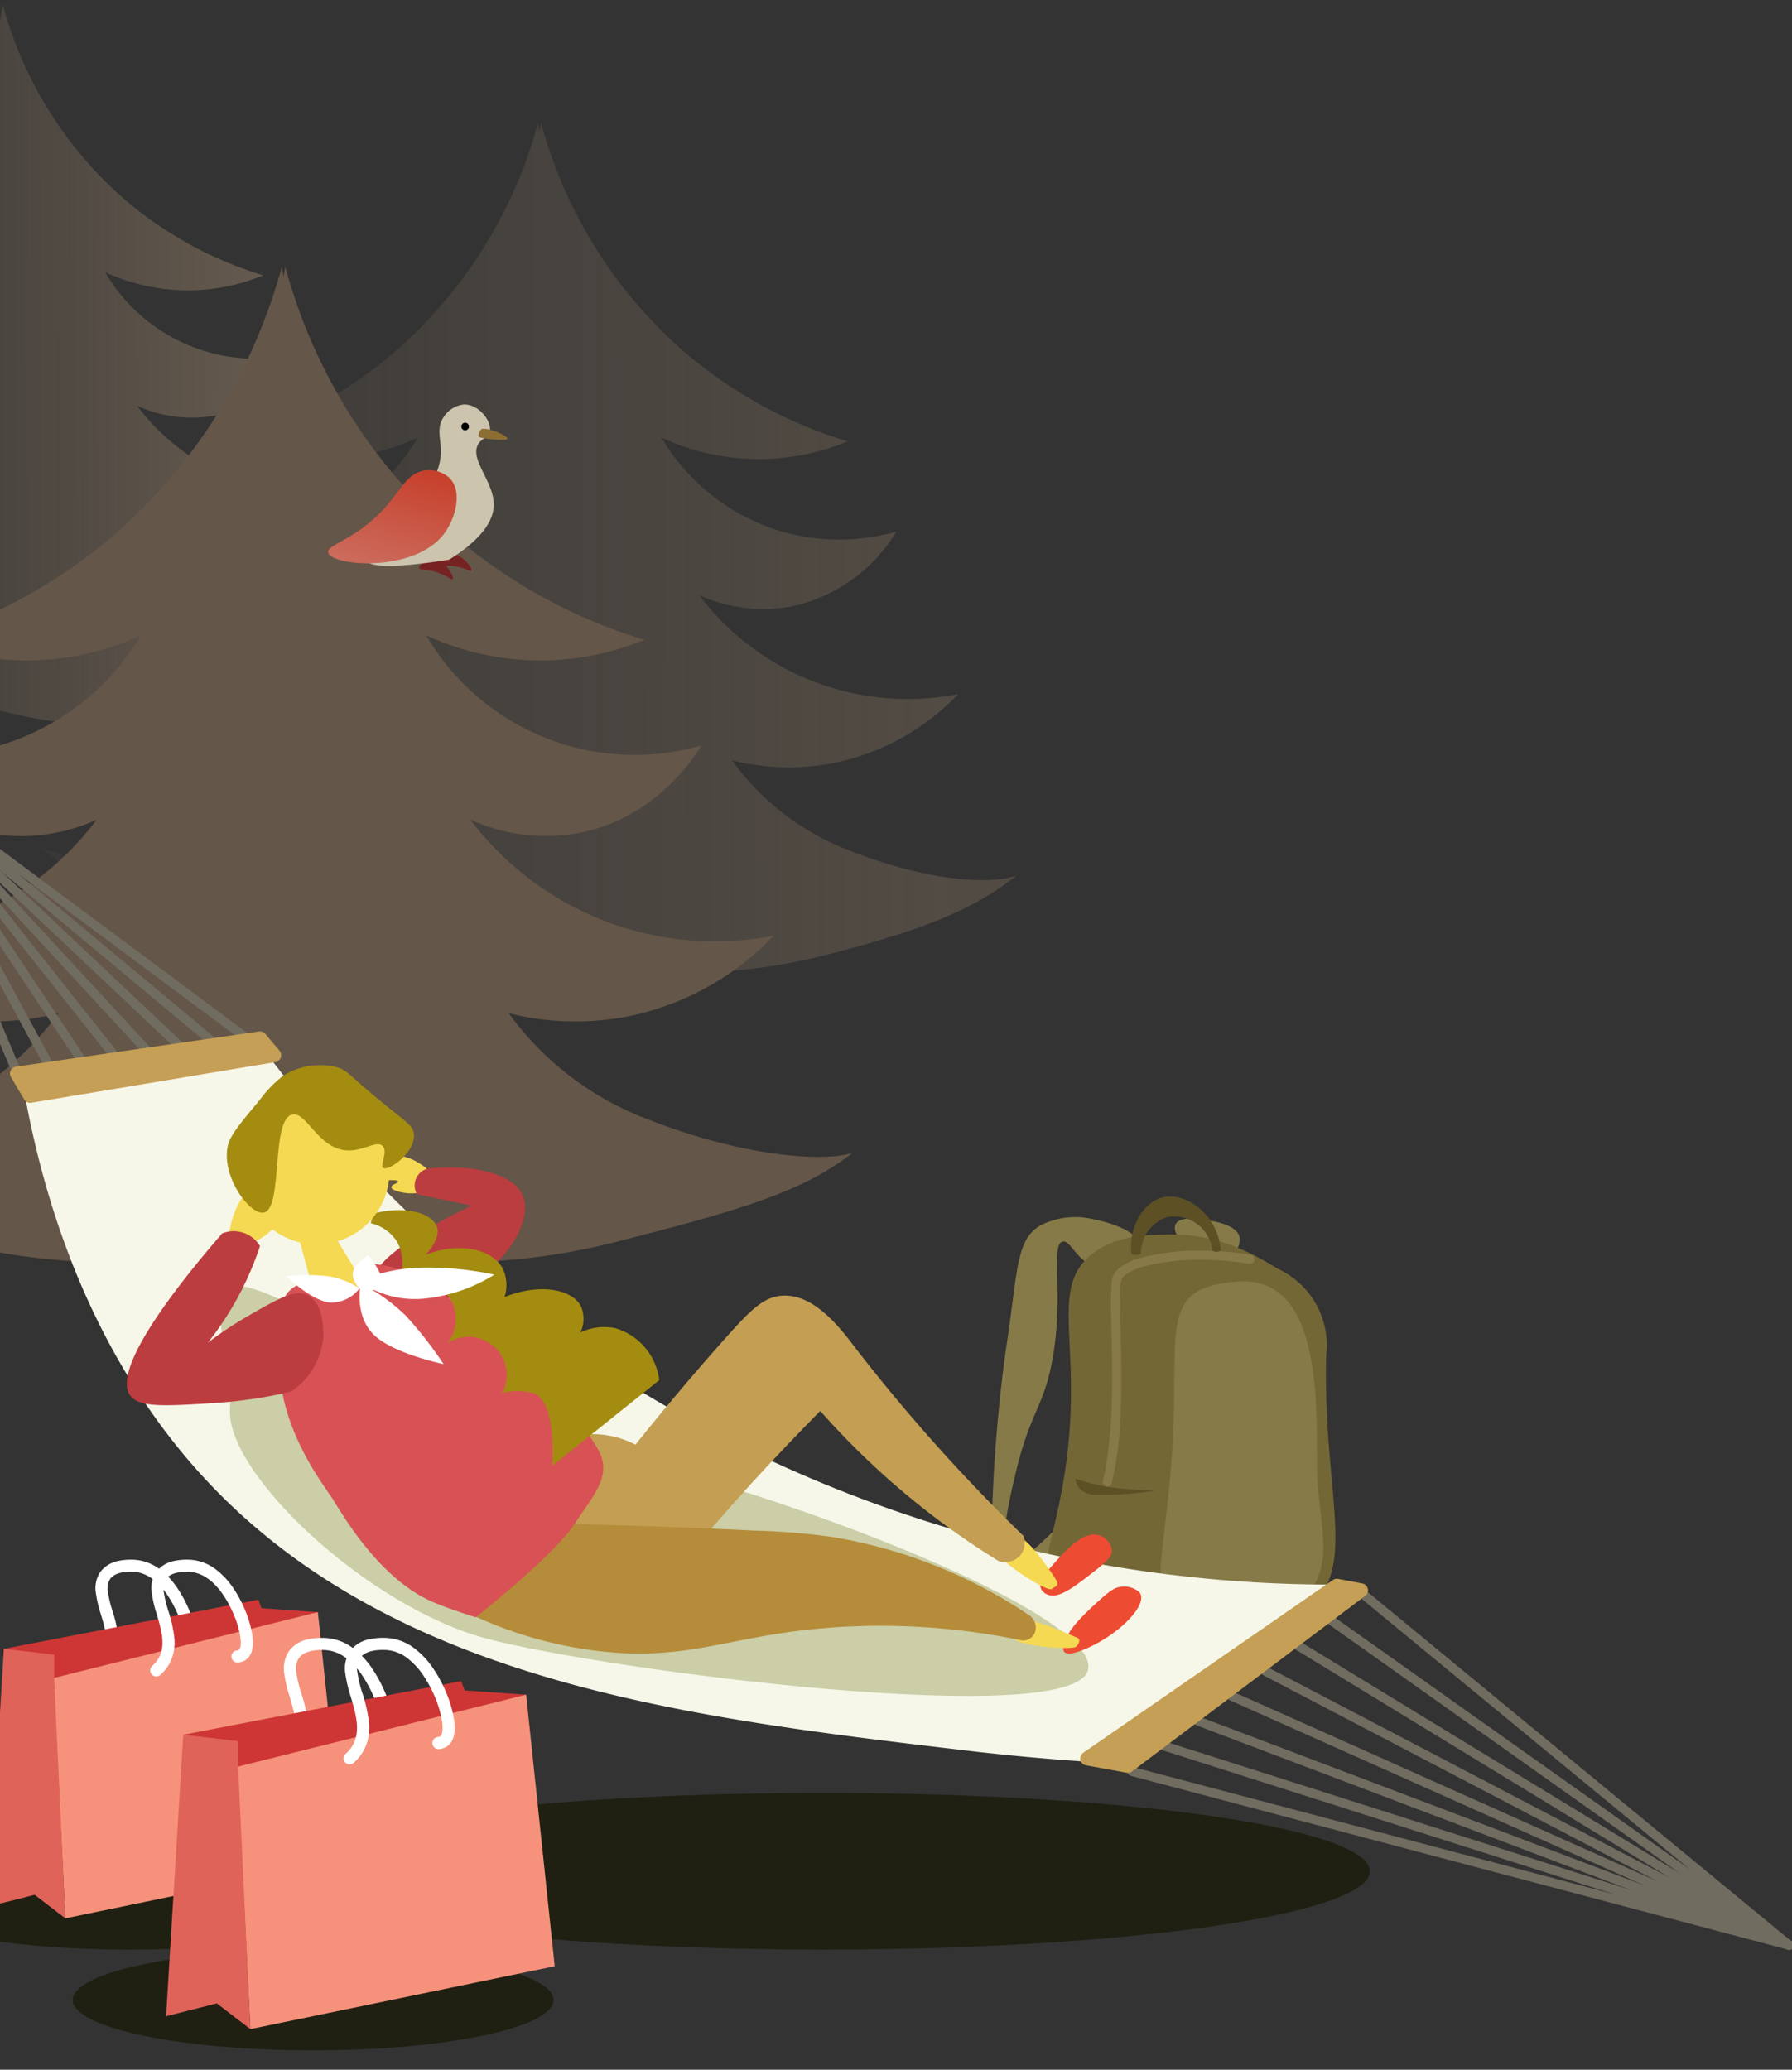 <svg xmlns="http://www.w3.org/2000/svg" xmlns:xlink="http://www.w3.org/1999/xlink" width="194" height="224" viewBox="0 0 194 224">
  <rect x="0" y="0" width="194" height="224" fill="#333333" stroke="none"/>
  <defs>
    <linearGradient id="linear-gradient" x1="0.069" y1="0.454" x2="1.207" y2="0.452" gradientUnits="objectBoundingBox">
      <stop offset="0" stop-color="#726455"/>
      <stop offset="1" stop-color="#726455" stop-opacity="0"/>
    </linearGradient>
    <linearGradient id="linear-gradient-3" x1="0.931" y1="0.546" x2="-0.207" y2="0.548" xlink:href="#linear-gradient"/>
    <clipPath id="clip-path">
      <rect id="長方形_1337" data-name="長方形 1337" width="194" height="224" transform="translate(0 0.365)" fill="none" stroke="#707070" stroke-width="1"/>
    </clipPath>
    <clipPath id="clip-path-2">
      <rect id="長方形_223" data-name="長方形 223" width="58.867" height="78.679" fill="url(#linear-gradient-3)"/>
    </clipPath>
    <linearGradient id="linear-gradient-6" x1="0.87" x2="0.5" y2="1" gradientUnits="objectBoundingBox">
      <stop offset="0" stop-color="#c63e29"/>
      <stop offset="1" stop-color="#cc6b5c"/>
    </linearGradient>
  </defs>
  <g id="マスクグループ_60" data-name="マスクグループ 60" transform="translate(0 -0.365)" clip-path="url(#clip-path)">
    <ellipse id="楕円形_22" data-name="楕円形 22" cx="26.02" cy="5.452" rx="26.02" ry="5.452" transform="translate(-12.039 200.462)" fill="#1f1f12"/>
    <ellipse id="楕円形_21" data-name="楕円形 21" cx="26.02" cy="5.452" rx="26.02" ry="5.452" transform="translate(7.878 211.365)" fill="#1f1f12"/>
    <ellipse id="楕円形_20" data-name="楕円形 20" cx="59.213" cy="8.481" rx="59.213" ry="8.481" transform="translate(29.878 194.403)" fill="#1f1f12"/>
    <g id="グループ_1768" data-name="グループ 1768" transform="translate(-32.418 0.431)">
      <g id="グループ_1534" data-name="グループ 1534" transform="translate(20.045 0)">
        <g id="グループ_1533" data-name="グループ 1533" transform="translate(16.888 13.219)" opacity="0.5">
          <path id="合体_3" data-name="合体 3" d="M51.622,91.106l-.16.912a50.254,50.254,0,0,0-15.778-25.03,49.1,49.1,0,0,0-17.423-9.457,25.146,25.146,0,0,1,20.173.411,22.784,22.784,0,0,0-11.873-9.791,22.6,22.6,0,0,0-13.568-.386,17.561,17.561,0,0,1,11.333-8.095A16.851,16.851,0,0,1,34.348,40.9,28.3,28.3,0,0,0,6.286,30.188a25.712,25.712,0,0,1,13.183-7.4,25.334,25.334,0,0,1,11.333.232,28.1,28.1,0,0,0-12.027-9.483C8.827,9.486,2.123,9.713,0,10.541,4.7,6.783,10.212,4.616,20.933,1.869a62.125,62.125,0,0,1,30.689.124,60.861,60.861,0,0,1,53.894,11.543,28.983,28.983,0,0,0-21.047,0,28.1,28.1,0,0,0-12.027,9.483,25.334,25.334,0,0,1,11.333-.232,25.712,25.712,0,0,1,13.183,7.4A28.3,28.3,0,0,0,68.9,40.9a16.851,16.851,0,0,1,10.022-1.233,17.561,17.561,0,0,1,11.333,8.095A22.311,22.311,0,0,0,64.81,57.942a25.146,25.146,0,0,1,20.173-.411A49.1,49.1,0,0,0,67.56,66.988a50.254,50.254,0,0,0-15.778,25.03Z" transform="translate(105.516 92.018) rotate(180)" fill="url(#linear-gradient)"/>
        </g>
        <g id="グループ_218" data-name="グループ 218" transform="translate(0)">
          <g id="グループ_217" data-name="グループ 217" clip-path="url(#clip-path-2)">
            <path id="パス_211" data-name="パス 211" d="M13.124,2.29a42.669,42.669,0,0,0,13.4,21.252,41.691,41.691,0,0,0,14.794,8.03,21.351,21.351,0,0,1-17.128-.349,18.944,18.944,0,0,0,21.6,8.641,14.912,14.912,0,0,1-9.622,6.873,14.3,14.3,0,0,1-8.51-1.047,24.028,24.028,0,0,0,23.827,9.1,21.83,21.83,0,0,1-11.193,6.284,21.51,21.51,0,0,1-9.622-.2,23.861,23.861,0,0,0,10.211,8.051,24.609,24.609,0,0,0,17.87,0,52.419,52.419,0,0,1-19.7,9.906c-18.539,4.75-33.959-2.452-38.49-4.78Z" transform="translate(-0.447 -1.839)" fill="url(#linear-gradient-3)"/>
          </g>
        </g>
      </g>
      <g id="グループ_1547" data-name="グループ 1547" transform="translate(0 28.793)">
        <g id="グループ_1547-2" data-name="グループ 1547" transform="translate(0 0)">
          <path id="合体_3-2" data-name="合体 3" d="M63.113,105.425a75.911,75.911,0,0,1-18.5,2.334,70.125,70.125,0,0,1-17.441-2.189A72.3,72.3,0,0,1,0,91.907a33.942,33.942,0,0,0,24.647,0A32.912,32.912,0,0,0,38.731,80.8a29.67,29.67,0,0,1-13.272.271,30.111,30.111,0,0,1-15.438-8.667A33.141,33.141,0,0,0,42.884,59.857,19.732,19.732,0,0,1,31.148,61.3c-8.4-1.612-12.591-8.344-13.272-9.479a26.471,26.471,0,0,0,15.89-.452A26.684,26.684,0,0,0,47.669,39.9a29.449,29.449,0,0,1-23.624.482,57.5,57.5,0,0,0,20.4-11.075A58.852,58.852,0,0,0,62.927,0l.187,1.067L63.3,0A58.852,58.852,0,0,0,81.778,29.312a57.5,57.5,0,0,0,20.4,11.075A29.449,29.449,0,0,1,78.558,39.9a26.129,26.129,0,0,0,29.793,11.917c-.681,1.135-4.868,7.867-13.272,9.479a19.731,19.731,0,0,1-11.737-1.445,33.14,33.14,0,0,0,32.863,12.549,30.112,30.112,0,0,1-15.438,8.667A29.672,29.672,0,0,1,87.5,80.8a32.911,32.911,0,0,0,14.084,11.1c11.649,4.742,20.668,4.952,23.155,3.983-5.5,4.4-13.127,6.463-25.683,9.679a70.125,70.125,0,0,1-17.441,2.189A75.913,75.913,0,0,1,63.113,105.425Z" transform="translate(0 0)" fill="#645648"/>
        </g>
        <g id="グループ_1548" data-name="グループ 1548" transform="translate(67.942 14.917)">
          <path id="パス_94" data-name="パス 94" d="M538.028,275.1c-.763.021-1.5.664-1.424.95.06.212.541.13,1.4.32,1.468.327,2.079,1.018,2.217.865C540.423,277,539.385,275.063,538.028,275.1Z" transform="translate(-526.737 -258.341)" fill="#722"/>
          <path id="パス_95" data-name="パス 95" d="M543.461,273.376c-.75.143-1.378.9-1.253,1.167.093.2.555.041,1.43.091,1.5.086,2.216.67,2.327.5C546.131,274.87,544.794,273.121,543.461,273.376Z" transform="translate(-530.458 -257.178)" fill="#722"/>
          <path id="パス_91" data-name="パス 91" d="M527.688,226.5a3.006,3.006,0,0,1,2.234-1.442c1.642-.04,3.07,1.824,2.811,2.955-.154.677-.807.628-1.225,1.3-1.031,1.652,1.648,4.024,1.658,6.559.005,1.382-.78,3.434-4.829,5.982-7,1.1-8.788.665-9.01,0-.235-.7,1.389-1.376,3.892-4.252,2.466-2.834,4.187-4.811,4.217-7.424C527.453,228.744,526.955,227.7,527.688,226.5Z" transform="translate(-515.235 -225.056)" fill="#ccc4ad"/>
          <path id="パス_92" data-name="パス 92" d="M520.255,247.1c1.5,1.429.688,4.41-.54,6.054-3.167,4.239-12.062,3.538-12.542,2.084-.318-.962,3.335-1.384,6.7-5.558,1.272-1.576,2.075-3.156,3.784-3.374A3.294,3.294,0,0,1,520.255,247.1Z" transform="translate(-507.153 -239.176)" fill="url(#linear-gradient-6)"/>
          <path id="パス_96" data-name="パス 96" d="M551.035,231.363a.412.412,0,1,1-.412-.412A.412.412,0,0,1,551.035,231.363Z" transform="translate(-535.791 -228.977)"/>
          <path id="パス_93" data-name="パス 93" d="M555.765,233.719c.076.251,3.088.538,3.126.265.053-.374-2.4-1.34-2.83-1.038A.986.986,0,0,0,555.765,233.719Z" transform="translate(-539.477 -230.265)" fill="#8d6e32"/>
        </g>
      </g>
      <g id="グループ_1549" data-name="グループ 1549" transform="translate(20.082 83.125)">
        <g id="グループ_1499" data-name="グループ 1499" transform="translate(119.662 46.306)">
          <g id="グループ_1498" data-name="グループ 1498" transform="translate(0 2.24)">
            <path id="パス_148" data-name="パス 148" d="M1249.346,61.839c-2.289-.381-2.949-2.977-3.856-2.754-1.367.335.247,6.2-1.212,13.33-.993,4.851-2.374,5.233-3.966,12.118-.677,2.927-1.9,8.2-.441,8.923,1.669.834,5.764-4.857,6.5-4.3.379.289-.327,2.086-1.432,3.415-1.908,2.294-5.357,3.618-6.61,2.534a2.159,2.159,0,0,1-.551-1.652,166.854,166.854,0,0,1,1.542-22.474c1.356-8.784,1.059-12.125,3.822-13.673a8.357,8.357,0,0,1,5.652-.648c1.536.291,4.943,1.282,4.957,2.754C1253.766,60.66,1251.355,62.174,1249.346,61.839Z" transform="translate(-1237.779 -56.448)" fill="#867a48"/>
            <path id="パス_149" data-name="パス 149" d="M1358.629,60.106c-.207-.235-1.261-1.434-.882-2.2.489-.991,3-.537,3.526-.441,1.016.184,3.15.571,3.415,1.873a2.349,2.349,0,0,1-1.212,2.2C1361.919,62.483,1359.711,61.336,1358.629,60.106Z" transform="translate(-1337.807 -57.137)" fill="#867a48"/>
            <path id="パス_147" data-name="パス 147" d="M1285.009,67.712c-2.5.026-6,.063-8.593,2.2-4.849,4-.47,10.339-3.085,25.007-1.353,7.589-3.586,11.841-.979,15.229,1.157,1.5,3.739,3.452,6.377,3.168a10.293,10.293,0,0,0,3.9-.663c3.047-1.346,5.319-.872,8.042-.992.828-.036,6.132-1.064,9.431-3.744,5.189-4.216,1.4-12.354,1.763-27.1a9.127,9.127,0,0,0-5.178-9.364C1294.126,69.923,1290.329,67.656,1285.009,67.712Z" transform="translate(-1265.62 -65.845)" fill="#746736"/>
          </g>
          <path id="パス_231" data-name="パス 231" d="M-13.378-36.11c8.967-.73,8.7,12.223,8.7,19.953S-.54-1.736-12.6.689s-9.043-2.428-7.868-16.846S-22.345-35.38-13.378-36.11Z" transform="translate(39.927 45.319)" fill="#867a48"/>
          <path id="パス_232" data-name="パス 232" d="M874.859-61.2a.494.494,0,0,1-.139-.02.492.492,0,0,1-.333-.611,17.691,17.691,0,0,0,.38-1.866,51.224,51.224,0,0,0,.557-5.848c.126-2.847.061-5.539,0-7.915-.051-2.1-.1-4.092,0-5.82A2.26,2.26,0,0,1,876.392-85a7.206,7.206,0,0,1,2.232-.978,24.847,24.847,0,0,1,5.909-.743,34.024,34.024,0,0,1,5.854.444.492.492,0,0,1,.4.57.492.492,0,0,1-.57.4,33.664,33.664,0,0,0-5.663-.429,23.859,23.859,0,0,0-5.663.707,6.261,6.261,0,0,0-1.924.83,1.321,1.321,0,0,0-.658.969c-.092,1.689-.045,3.658.005,5.743.057,2.391.123,5.1,0,7.982a37.131,37.131,0,0,1-.976,7.948A.493.493,0,0,1,874.859-61.2Z" transform="translate(-862.314 92.58)" fill="#877a48"/>
          <path id="パス_233" data-name="パス 233" d="M1334.064,53.928c-.274-3,1.344-5.541,3.305-6.077,2.445-.668,6.025,1.625,6.39,5.729a.841.841,0,0,1-.459.143.913.913,0,0,1-.453-.117,4.166,4.166,0,0,0-4.817-3.661,4.1,4.1,0,0,0-2.916,3.946.546.546,0,0,1-.466.171A.975.975,0,0,1,1334.064,53.928Z" transform="translate(-1318.918 -47.737)" fill="#5c5024"/>
          <path id="パス_234" data-name="パス 234" d="M855.076,60.659a21.048,21.048,0,0,0,3.526.923,42.522,42.522,0,0,0,5.217.376,37.923,37.923,0,0,1-6.767.474C855.06,62.185,855.076,60.659,855.076,60.659Z" transform="translate(-845.975 -30.145)" fill="#5c5025"/>
        </g>
        <g id="グループ_220" data-name="グループ 220" transform="translate(0 0)">
          <g id="グループ_219" data-name="グループ 219" transform="translate(0 0)">
            <path id="パス_189" data-name="パス 189" d="M934.348,938.352c4.53,25.89,16.312,39.382,22.472,45.249,20.544,19.566,50.831,23.15,79.7,26.565,6.36.753,11.671,1.131,15.344,1.337l25.674-19.315a144.63,144.63,0,0,1-116.787-57.374Z" transform="translate(-919.477 -903.889)" fill="#f6f7e9"/>
            <g id="グループ_197" data-name="グループ 197" transform="translate(134.402 89.037)">
              <path id="線_18" data-name="線 18" d="M70.107,18.284a.493.493,0,0,1-.126-.016L-1.134-.532a.492.492,0,0,1-.35-.6.492.492,0,0,1,.6-.35l71.115,18.8a.492.492,0,0,1-.126.968Z" transform="translate(1.5 20.501)" fill="#716c60"/>
              <path id="線_19" data-name="線 19" d="M66.5,21a.492.492,0,0,1-.15-.023L-1.157-.539a.492.492,0,0,1-.32-.619.492.492,0,0,1,.619-.32L66.65,20.037A.492.492,0,0,1,66.5,21Z" transform="translate(5.106 17.786)" fill="#716c60"/>
              <path id="線_20" data-name="線 20" d="M62.895,23.713a.491.491,0,0,1-.174-.032L-1.182-.548a.492.492,0,0,1-.286-.635.492.492,0,0,1,.635-.286L63.07,22.76a.492.492,0,0,1-.175.953Z" transform="translate(8.712 15.072)" fill="#716c60"/>
              <path id="線_21" data-name="線 21" d="M59.289,26.427a.49.49,0,0,1-.2-.043L-1.209-.558a.492.492,0,0,1-.249-.65.492.492,0,0,1,.65-.249l60.3,26.943a.492.492,0,0,1-.2.942Z" transform="translate(12.318 12.358)" fill="#716c60"/>
              <path id="線_22" data-name="線 22" d="M55.683,29.142a.49.49,0,0,1-.228-.056L-1.236-.572a.492.492,0,0,1-.208-.664A.492.492,0,0,1-.78-1.444L55.912,28.213a.492.492,0,0,1-.229.929Z" transform="translate(15.923 9.643)" fill="#716c60"/>
              <path id="線_23" data-name="線 23" d="M52.078,31.856a.49.49,0,0,1-.256-.072L-1.264-.587a.492.492,0,0,1-.164-.677.492.492,0,0,1,.677-.164L52.335,30.944a.492.492,0,0,1-.257.913Z" transform="translate(19.529 6.929)" fill="#716c60"/>
              <path id="線_24" data-name="線 24" d="M48.472,34.571a.49.49,0,0,1-.284-.091L-1.293-.606a.492.492,0,0,1-.117-.686.492.492,0,0,1,.686-.117l49.48,35.086a.492.492,0,0,1-.285.894Z" transform="translate(23.135 4.214)" fill="#716c60"/>
              <path id="線_25" data-name="線 25" d="M44.866,37.285a.49.49,0,0,1-.313-.112L-1.321-.628a.492.492,0,0,1-.067-.693.492.492,0,0,1,.693-.067l45.874,37.8a.492.492,0,0,1-.313.872Z" transform="translate(26.74 1.5)" fill="#716c60"/>
            </g>
            <g id="グループ_196" data-name="グループ 196" transform="translate(0 0)">
              <path id="線_26" data-name="線 26" d="M12.431,31.294a.492.492,0,0,1-.454-.3L-1.461-.816A.492.492,0,0,1-1.2-1.461.492.492,0,0,1-.554-1.2L12.884,30.61a.493.493,0,0,1-.453.684Z" transform="translate(1.5 1.5)" fill="#716c60"/>
              <path id="線_27" data-name="線 27" d="M15.991,30.827a.492.492,0,0,1-.433-.258l-17-31.342a.492.492,0,0,1,.2-.668.492.492,0,0,1,.668.2l17,31.342a.492.492,0,0,1-.432.727Z" transform="translate(1.5 1.5)" fill="#716c60"/>
              <path id="線_28" data-name="線 28" d="M19.55,30.359a.492.492,0,0,1-.41-.22L-1.418-.735a.492.492,0,0,1,.137-.683A.492.492,0,0,1-.6-1.281L19.959,29.594a.492.492,0,0,1-.409.765Z" transform="translate(1.5 1.5)" fill="#716c60"/>
              <path id="線_29" data-name="線 29" d="M23.109,29.892a.491.491,0,0,1-.386-.186L-1.393-.7a.492.492,0,0,1,.08-.692.492.492,0,0,1,.692.08L23.495,29.094a.492.492,0,0,1-.385.8Z" transform="translate(1.5 1.5)" fill="#716c60"/>
              <path id="線_30" data-name="線 30" d="M26.668,29.425a.491.491,0,0,1-.362-.158L-1.369-.673a.492.492,0,0,1,.027-.7.492.492,0,0,1,.7.027L27.03,28.6a.492.492,0,0,1-.361.827Z" transform="translate(1.5 1.5)" fill="#716c60"/>
              <path id="線_31" data-name="線 31" d="M30.228,28.957a.491.491,0,0,1-.338-.134L-1.346-.65a.492.492,0,0,1-.02-.7.492.492,0,0,1,.7-.02L30.565,28.107a.492.492,0,0,1-.338.85Z" transform="translate(1.5 1.5)" fill="#716c60"/>
              <path id="線_32" data-name="線 32" d="M33.787,28.49a.49.49,0,0,1-.315-.114L-1.323-.63a.492.492,0,0,1-.063-.693.492.492,0,0,1,.693-.063L34.1,27.619a.492.492,0,0,1-.316.871Z" transform="translate(1.5 1.5)" fill="#716c60"/>
              <path id="線_33" data-name="線 33" d="M37.346,28.022a.49.49,0,0,1-.294-.1L-1.3-.613A.492.492,0,0,1-1.4-1.3a.492.492,0,0,1,.689-.1L37.64,27.135a.492.492,0,0,1-.294.887Z" transform="translate(1.5 1.5)" fill="#716c60"/>
            </g>
            <path id="パス_188" data-name="パス 188" d="M929.2,928.719l26.315-3.807a.753.753,0,0,1,.685.261L957.74,927a.754.754,0,0,1-.453,1.228l-26.421,4.4a.754.754,0,0,1-.772-.36l-1.43-2.419A.754.754,0,0,1,929.2,928.719Z" transform="translate(-915.141 -896.469)" fill="#c59f55"/>
            <path id="パス_190" data-name="パス 190" d="M1417.129,1160.859l-27.02,18.693a.754.754,0,0,0,.294,1.361l4.4.8a.753.753,0,0,0,.589-.139l25.24-19a.754.754,0,0,0-.313-1.343l-2.623-.5A.755.755,0,0,0,1417.129,1160.859Z" transform="translate(-1260.5 -1073.048)" fill="#c59f55"/>
          </g>
          <path id="パス_292" data-name="パス 292" d="M40.819,13.959c12.954,0,56.886,10.616,56.886,17.525S45.968,37.208,32.651,35.14,2.395,20.09,2.395,13.181c0-.919-2.77-11.3-2.352-12.224C2.419-4.322,29.588,13.959,40.819,13.959Z" transform="matrix(0.995, 0.105, -0.105, 0.995, 36.249, 55.768)" fill="#cbcea6"/>
          <g id="グループ_210" data-name="グループ 210" transform="translate(26.066 32.052)">
            <g id="グループ_199" data-name="グループ 199" transform="translate(40.941 24.975)">
              <path id="パス_180" data-name="パス 180" d="M1408.679,1164.4a1.268,1.268,0,0,0,.673.65c1.2.537,2.789-.678,5.167-2.54,1.581-1.238,1.871-1.705,1.854-2.207a1.984,1.984,0,0,0-1.324-1.634c-1.744-.611-3.8,1.731-5.341,3.487C1408.929,1163.045,1408.45,1163.794,1408.679,1164.4Z" transform="translate(-1350.67 -1132.711)" fill="#ed4c33"/>
              <path id="パス_181" data-name="パス 181" d="M1364.486,1142.555c1.382,1.545,5.351,3.969,5.748,3.658.445-.348.972-.29.332-1.253s-3.916-5.892-5.02-4.391C1365.075,1141.208,1364.005,1142.018,1364.486,1142.555Z" transform="translate(-1311.062 -1114.455)" fill="#f5d952"/>
              <path id="パス_178" data-name="パス 178" d="M1168.656,1058.985a10.04,10.04,0,0,1,9.064.118c3.67-4.581,6.934-8.375,9.535-11.3,2.886-3.246,4.31-4.7,6.357-4.827,3.528-.223,6.383,3.643,8.005,5.768a191.592,191.592,0,0,0,18.129,20.248,2.269,2.269,0,0,1-.294,2,2.191,2.191,0,0,1-2.413.706,85.881,85.881,0,0,1-16.01-12.714q-1.747-1.768-3.3-3.531c-1.243,1.259-3.193,3.259-5.533,5.768-7.394,7.928-7.829,9.306-10.36,10.594-6.334,3.226-16.44,1.132-18.011-3.649C1162.855,1065.2,1165.073,1060.908,1168.656,1058.985Z" transform="translate(-1163.599 -1042.967)" fill="#c39e53"/>
            </g>
            <g id="グループ_200" data-name="グループ 200" transform="translate(33.816 49.587)">
              <path id="パス_182" data-name="パス 182" d="M1382.465,1140.861c.223-.453.718-1.342,3.289-3.656,1.32-1.188,1.807-1.51,2.516-1.559a2.471,2.471,0,0,1,1.921.594c1.006,1.255-1.958,4.281-5.159,5.826-.535.258-2.3,1.111-2.893.705C1381.681,1142.458,1382.132,1141.54,1382.465,1140.861Z" transform="translate(-1314.385 -1128.749)" fill="#ed4c33"/>
              <path id="パス_179" data-name="パス 179" d="M1390.374,1173.824c2.036.839,6.19.932,6.447.662.355-.372.494-.821.131-.975-1.4-.6-5.9-2.534-6.026-1.712C1390.859,1172.235,1390.054,1173.692,1390.374,1173.824Z" transform="translate(-1327.864 -1161.089)" fill="#f5d952"/>
              <path id="パス_177" data-name="パス 177" d="M1136.763,1143.749a44.476,44.476,0,0,0,19.628,5.994c8.507.454,12.758-2.051,23.051-2.774a74.475,74.475,0,0,1,20.4,1.413,1.38,1.38,0,0,0,1.4-.824,1.623,1.623,0,0,0-.756-2,53.565,53.565,0,0,0-21.333-8.4,73.64,73.64,0,0,0-8.236-.666c-6.106-.3-14.793-.648-25.576-.824Z" transform="translate(-1136.763 -1135.669)" fill="#b58c3a"/>
            </g>
            <path id="パス_203" data-name="パス 203" d="M4.138,5.614a5.073,5.073,0,0,1-1.915-.957C1.559,4.117.867,3.263,1.054,2.99c.16-.234.869.1.957-.071.16-.306-2.165-1.409-2-2.18C.122.2,1.46-.173,2.508.083,4.079.467,5.224,2.317,5.557,4.71Z" transform="matrix(0.809, -0.588, 0.588, 0.809, 26.021, 11.445)" fill="#f5d952"/>
            <path id="パス_186" data-name="パス 186" d="M1110.567,1002.778a3.6,3.6,0,0,0,1.413,3.046,4.057,4.057,0,0,0,4.635.044c7.786-3.421,11.2-9.183,9.933-12.1-1.01-2.319-5.2-3.318-9.712-2.958a1.879,1.879,0,0,0-1.721,2.825l5.915,1.236a45.932,45.932,0,0,0-6.754,3.84C1111.288,1000.773,1110.653,1001.746,1110.567,1002.778Z" transform="translate(-1083.698 -979.634)" fill="#bc3d40"/>
            <path id="パス_175" data-name="パス 175" d="M1078.449,1013.883l2.348,8.593c1.519,1.8,3.877,1.777,4.833.706a3.054,3.054,0,0,0,.118-3.3l-4-6.592Z" transform="translate(-1060.115 -996.197)" fill="#f5d952"/>
            <path id="パス_176" data-name="パス 176" d="M1073.907,1032.187c-2.925,1.289-1.983,3.588-2.291,7-.7,7.773,4.4,14.362,5.65,16.245.888,1.343,5.018,8.853,11.128,11.345,2.036.831,4.429,1.566,4.429,1.566s8.457-6.662,10.725-10.146c1.976-3.034,4.073-5.116,2.559-7.945-2-3.741-12.6-15.468-21.313-19.542a19.266,19.266,0,0,0-4.2-.73s.3,2.763-1.333,3.133S1074.628,1031.869,1073.907,1032.187Z" transform="translate(-1055.048 -1008.548)" fill="#d85255"/>
            <path id="パス_185" data-name="パス 185" d="M1052.836,1002.936a6.314,6.314,0,0,0,2.384-1.192c.828-.671,1.689-1.736,1.457-2.075-.2-.291-1.082.122-1.192-.088-.2-.381,2.7-1.754,2.494-2.715-.142-.675-1.808-1.135-3.112-.817-1.957.478-3.382,2.781-3.8,5.761Z" transform="translate(-1040.005 -983.455)" fill="#f5d952"/>
            <path id="パス_184" data-name="パス 184" d="M1029.023,1023.664c1.6.837,1.748,3.563,1.6,4.944a7.943,7.943,0,0,1-3.458,5.474,50.588,50.588,0,0,1-8.388,1.236c-5.195.325-8.016.5-9.005-.794-.782-1.025-1.474-4.35,9.94-17.569a3.327,3.327,0,0,1,4.1,1.372,33.982,33.982,0,0,1-5.65,10.458,39.414,39.414,0,0,1,4.238-2.825C1025.824,1023.984,1027.635,1022.938,1029.023,1023.664Z" transform="translate(-1009.394 -998.709)" fill="#bc3d40"/>
            <path id="パス_187" data-name="パス 187" d="M1106.481,1011.112c3.649-.944,6.434.055,6.87,1.5.352,1.166-.849,2.536-1.264,2.975,3.752-1.471,7.235-.582,8.349,1.45a4.106,4.106,0,0,1,.211,3.118c3.917-1.56,7.341-.812,8.271.991a3.425,3.425,0,0,1-.053,2.844,5.9,5.9,0,0,1,3.74-.474,6.692,6.692,0,0,1,4.794,5.637l-11.589,9.271c.252-5.556-.823-7.333-1.949-7.849a7.1,7.1,0,0,0-3.71,0s.072,0,.233,0a4.134,4.134,0,0,0-5.908-5.426,4.357,4.357,0,0,0,.45-4.559c-1.068-1.858-4-2.621-6.448-1.1a4.723,4.723,0,0,0,.568-5.268,4.6,4.6,0,0,0-2.886-2.058Z" transform="translate(-1079.76 -995.022)" fill="#a38c10"/>
            <path id="パス_174" data-name="パス 174" d="M1073.12,969.415a7.877,7.877,0,1,1-9.56-6.435A8.158,8.158,0,0,1,1073.12,969.415Z" transform="translate(-1044.784 -959.1)" fill="#f5d952"/>
            <path id="パス_183" data-name="パス 183" d="M1053.7,952.752c-2.131,2.553-3.2,3.829-3.429,4.966-.691,3.384,2.491,7.524,3.945,7.159,2.057-.518.71-10.066,3.037-10.595,1.568-.356,2.842,3.831,6.074,3.885,1.722.028,3.111-1.131,3.725-.471.588.633-.341,2.075.057,2.354.549.386,3.43-1.578,3.324-3.59-.056-1.062-.9-1.344-4.413-4.3-2.762-2.323-2.846-2.66-3.87-2.985a7.475,7.475,0,0,0-5.815.867A12.617,12.617,0,0,0,1053.7,952.752Z" transform="translate(-1039.349 -948.898)" fill="#a38c10"/>
            <g id="グループ_208" data-name="グループ 208" transform="translate(17.257 20.616)">
              <path id="パス_208" data-name="パス 208" d="M211.423,843.935s1.989-1.334,6.184-1.548a34.4,34.4,0,0,1,8.344.75,17.617,17.617,0,0,1-7.811,2.61A10.472,10.472,0,0,1,211.423,843.935Z" transform="translate(-203.419 -841.042)" fill="#fff"/>
              <path id="パス_205" data-name="パス 205" d="M188.881,842.83s2.6,2.5,4.583,2.826a3.843,3.843,0,0,0,3.355-1.526,8.775,8.775,0,0,0-3.355-1.3A19.339,19.339,0,0,0,188.881,842.83Z" transform="translate(-188.881 -840.557)" fill="#fff"/>
              <path id="パス_206" data-name="パス 206" d="M211.168,836.6c.266.216,1.756,2.28,1.523,3.187s-2.453.44-2.453.44-.954-.959-.722-1.866S211.168,836.6,211.168,836.6Z" transform="translate(-202.281 -836.596)" fill="#fff"/>
              <g id="グループ_207" data-name="グループ 207" transform="translate(7.938 3.048)">
                <path id="パス_207" data-name="パス 207" d="M211.359,847.32s-.733,3.328,1.322,5.455,7.646,3.267,7.646,3.267a42.119,42.119,0,0,0-4.079-5.222A19.74,19.74,0,0,0,211.359,847.32Z" transform="translate(-211.232 -847.32)" fill="#fff"/>
              </g>
            </g>
          </g>
        </g>
        <g id="グループ_221" data-name="グループ 221" transform="translate(11.058 85.603)">
          <g id="グループ_206" data-name="グループ 206" transform="translate(0 0)">
            <path id="パス_85" data-name="パス 85" d="M933.835,548.574a.656.656,0,0,1-.431-1.151,3.262,3.262,0,0,0,.649-.766c.846-1.395.334-3.128-.161-4.8a13.458,13.458,0,0,1-.552-2.355,3.113,3.113,0,0,1,.517-2.275,3.188,3.188,0,0,1,1.948-1.162,6.446,6.446,0,0,1,1.51-.129,5.033,5.033,0,0,1,2.926,1.019,8.364,8.364,0,0,1,1.962,2.105,13.906,13.906,0,0,1,1.6,3.279v0c.723,2.261.646,3.743-.23,4.4a1.683,1.683,0,0,1-.889.325.656.656,0,1,1-.11-1.308.4.4,0,0,0,.208-.065c.2-.151.409-.963-.229-2.957-.072-.223-1.784-5.442-5.262-5.493-.445-.006-1.8-.027-2.385.762a1.856,1.856,0,0,0-.264,1.356,12.6,12.6,0,0,0,.5,2.117,14.889,14.889,0,0,1,.64,2.838,4.785,4.785,0,0,1-.616,3.019,4.57,4.57,0,0,1-.909,1.075A.654.654,0,0,1,933.835,548.574Z" transform="translate(-921.69 -535.93)" fill="#fff"/>
            <path id="パス_83" data-name="パス 83" d="M938.357,546.524l.354.921,6.09.425-21.527,16.216-12.463-12.25Z" transform="translate(-909.112 -542.184)" fill="#ce3636"/>
            <path id="パス_81" data-name="パス 81" d="M923.445,556.8l28.637-7.142,2.832,26.908L924.749,582.8Z" transform="translate(-916.393 -543.977)" fill="#f6927b"/>
            <path id="パス_82" data-name="パス 82" d="M908.546,559.044l5.443.636v2.578l1.213,25.961-3.328-2.549-5.028,1.274Z" transform="translate(-906.846 -549.393)" fill="#e06359"/>
            <path id="パス_84" data-name="パス 84" d="M947.959,548.574a.656.656,0,0,1-.432-1.151,3.263,3.263,0,0,0,.649-.766c.847-1.395.334-3.128-.161-4.8a13.482,13.482,0,0,1-.552-2.355,3.113,3.113,0,0,1,.517-2.275,3.188,3.188,0,0,1,1.948-1.162,6.446,6.446,0,0,1,1.509-.129,5.033,5.033,0,0,1,2.926,1.019,8.366,8.366,0,0,1,1.962,2.105,13.91,13.91,0,0,1,1.6,3.279c.724,2.262.647,3.745-.23,4.406a1.683,1.683,0,0,1-.889.325.656.656,0,1,1-.11-1.308.4.4,0,0,0,.208-.065c.2-.151.409-.963-.229-2.957-.071-.223-1.784-5.441-5.262-5.492-.444-.006-1.8-.027-2.385.762a1.856,1.856,0,0,0-.264,1.356,12.6,12.6,0,0,0,.5,2.117,14.889,14.889,0,0,1,.64,2.838,4.786,4.786,0,0,1-.616,3.019,4.57,4.57,0,0,1-.909,1.075A.654.654,0,0,1,947.959,548.574Z" transform="translate(-929.76 -535.93)" fill="#fff"/>
          </g>
          <g id="グループ_212" data-name="グループ 212" transform="translate(19.261 8.471)">
            <path id="パス_85-2" data-name="パス 85" d="M933.835,549.618a.656.656,0,0,1-.431-1.151,3.619,3.619,0,0,0,.721-.851c.938-1.546.375-3.452-.169-5.3a14.66,14.66,0,0,1-.6-2.56,3.343,3.343,0,0,1,.553-2.442A3.423,3.423,0,0,1,936,536.071a6.994,6.994,0,0,1,1.635-.139,5.438,5.438,0,0,1,3.161,1.1,9.078,9.078,0,0,1,2.129,2.284,15.128,15.128,0,0,1,1.744,3.566v0c.781,2.442.7,4.038-.23,4.743a1.78,1.78,0,0,1-.94.343.656.656,0,0,1-.11-1.308.5.5,0,0,0,.259-.083c.247-.186.476-1.09-.229-3.3v0a13.961,13.961,0,0,0-1.582-3.231,7.778,7.778,0,0,0-1.814-1.958,4.151,4.151,0,0,0-2.407-.85c-.493-.007-1.993-.03-2.654.857a2.083,2.083,0,0,0-.3,1.523,13.8,13.8,0,0,0,.553,2.323,16.208,16.208,0,0,1,.7,3.088,5.168,5.168,0,0,1-.664,3.261,4.928,4.928,0,0,1-.981,1.16A.655.655,0,0,1,933.835,549.618Z" transform="translate(-920.571 -535.93)" fill="#fff"/>
            <path id="パス_83-2" data-name="パス 83" d="M940.895,546.524l.387,1.006,6.651.464-23.51,17.71-13.611-13.379Z" transform="translate(-908.955 -541.844)" fill="#ce3636"/>
            <path id="パス_81-2" data-name="パス 81" d="M923.445,557.462l31.275-7.8,3.093,29.387-32.944,6.805Z" transform="translate(-915.743 -543.514)" fill="#f6927b"/>
            <path id="パス_82-2" data-name="パス 82" d="M908.7,559.044l5.945.695v2.815l1.324,28.352-3.635-2.784-5.491,1.392Z" transform="translate(-906.846 -548.564)" fill="#e06359"/>
            <path id="パス_84-2" data-name="パス 84" d="M947.959,549.618a.656.656,0,0,1-.432-1.151,3.619,3.619,0,0,0,.721-.851c.938-1.546.375-3.452-.169-5.3a14.665,14.665,0,0,1-.6-2.561,3.343,3.343,0,0,1,.553-2.442,3.424,3.424,0,0,1,2.092-1.246,7,7,0,0,1,1.635-.139,5.437,5.437,0,0,1,3.161,1.1,9.079,9.079,0,0,1,2.129,2.284,15.12,15.12,0,0,1,1.744,3.566v0c.781,2.442.7,4.038-.23,4.743a1.78,1.78,0,0,1-.94.343.656.656,0,0,1-.11-1.308.5.5,0,0,0,.259-.083c.247-.186.476-1.09-.229-3.3v0a13.952,13.952,0,0,0-1.582-3.232,7.78,7.78,0,0,0-1.814-1.958,4.152,4.152,0,0,0-2.407-.85c-.493-.007-1.993-.03-2.654.857a2.082,2.082,0,0,0-.3,1.523,13.784,13.784,0,0,0,.553,2.323,16.212,16.212,0,0,1,.7,3.088,5.168,5.168,0,0,1-.664,3.261,4.937,4.937,0,0,1-.98,1.16A.654.654,0,0,1,947.959,549.618Z" transform="translate(-928.083 -535.93)" fill="#fff"/>
          </g>
        </g>
      </g>
    </g>
  </g>
</svg>
